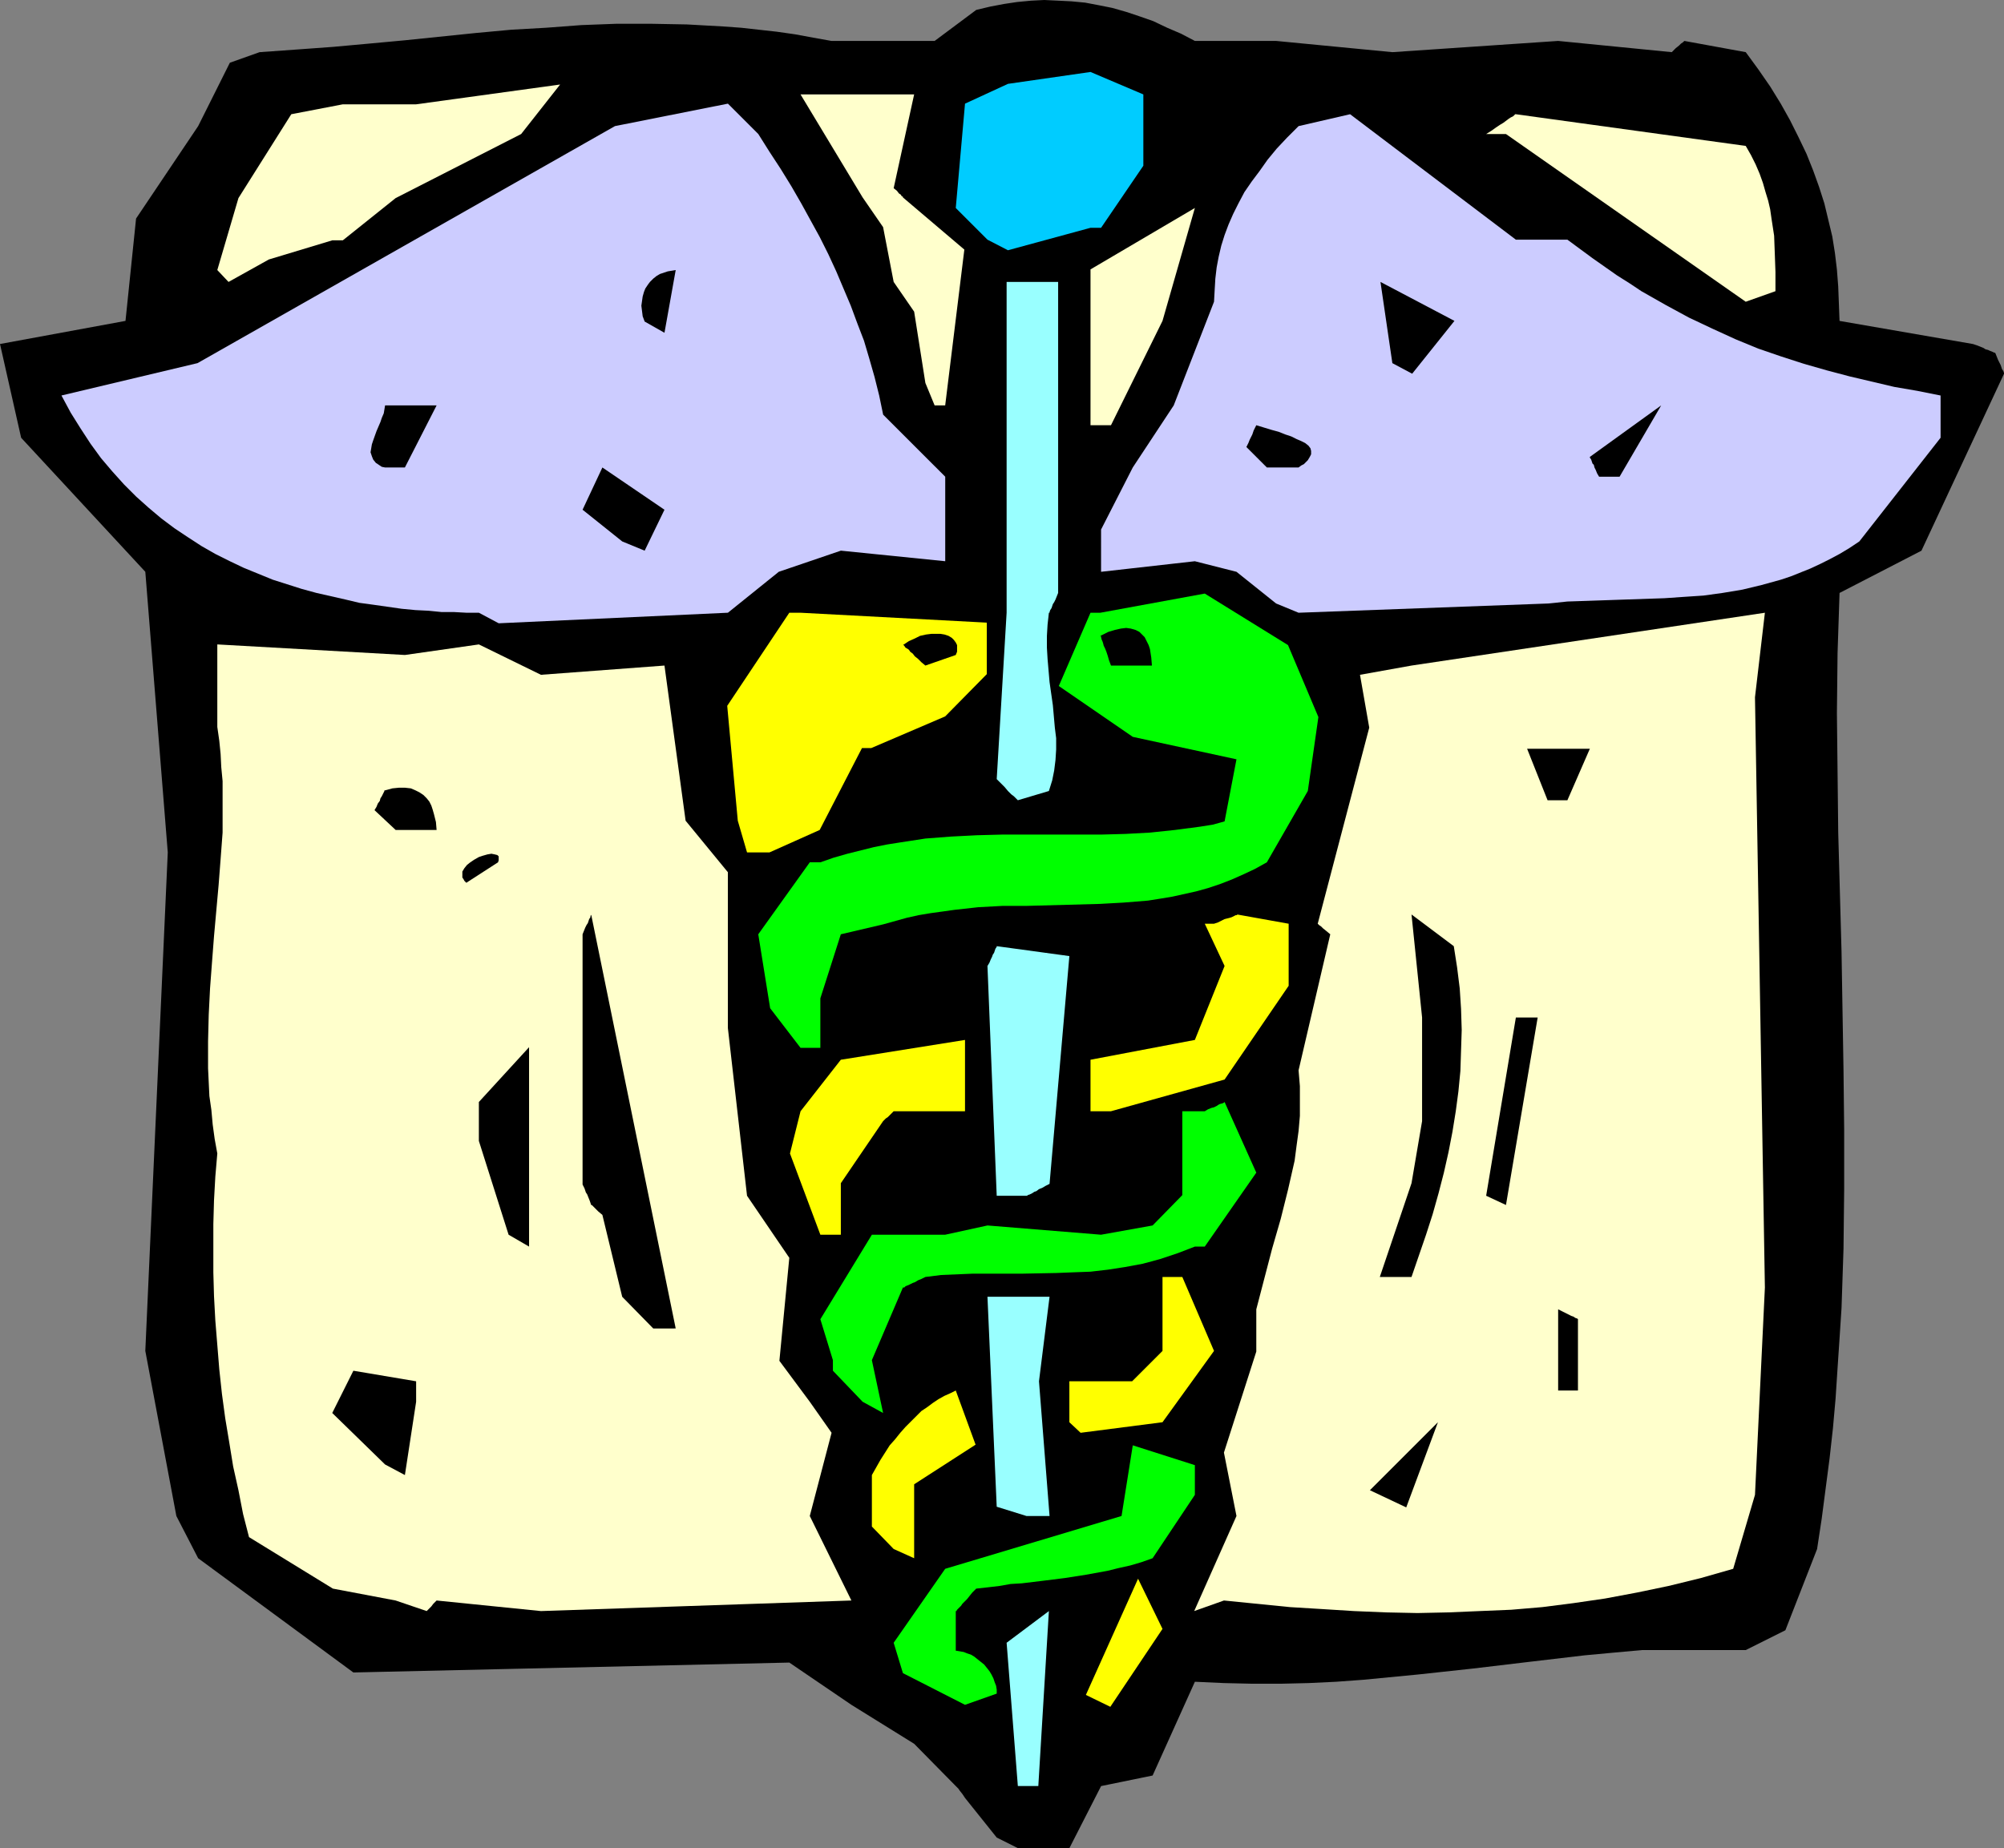 <?xml version="1.0" encoding="UTF-8" standalone="no"?>
<svg
   version="1.0"
   width="129.724mm"
   height="119.664mm"
   id="svg41"
   sodipodi:docname="Medical Symbol 4.wmf"
   xmlns:inkscape="http://www.inkscape.org/namespaces/inkscape"
   xmlns:sodipodi="http://sodipodi.sourceforge.net/DTD/sodipodi-0.dtd"
   xmlns="http://www.w3.org/2000/svg"
   xmlns:svg="http://www.w3.org/2000/svg">
  <rect width="100%" height="100%" fill="#808080" stroke="none"/>
  <sodipodi:namedview
     id="namedview41"
     pagecolor="#ffffff"
     bordercolor="#000000"
     borderopacity="0.25"
     inkscape:showpageshadow="2"
     inkscape:pageopacity="0.0"
     inkscape:pagecheckerboard="0"
     inkscape:deskcolor="#d1d1d1"
     inkscape:document-units="mm" />
  <defs
     id="defs1">
    <pattern
       id="WMFhbasepattern"
       patternUnits="userSpaceOnUse"
       width="6"
       height="6"
       x="0"
       y="0" />
  </defs>
  <path
     style="fill:#000000;fill-opacity:1;fill-rule:evenodd;stroke:none"
     d="m 243.854,449.689 -7.757,-9.695 -0.646,-0.97 -0.646,-0.808 -0.323,-0.485 -0.323,-0.323 -0.162,-0.162 -0.162,-0.162 L 223.654,426.744 208.302,417.21 193.112,406.869 86.456,409.293 48.48,381.339 43.147,370.997 35.552,330.601 41.046,208.605 35.552,139.932 5.171,107.13 0,84.185 30.704,78.53 33.29,53.484 48.48,30.863 l 7.757,-15.512 7.272,-2.585 9.05,-0.646 8.888,-0.646 8.888,-0.808 8.726,-0.808 17.291,-1.777 8.726,-0.808 8.565,-0.485 8.565,-0.646 8.565,-0.323 h 8.565 l 8.726,0.162 8.726,0.485 4.525,0.323 4.363,0.485 4.363,0.485 4.525,0.646 4.363,0.808 4.525,0.808 h 25.21 l 10.181,-7.594 3.394,-0.808 3.394,-0.646 3.232,-0.485 3.394,-0.323 L 255.489,0 l 3.394,0.162 3.232,0.162 3.394,0.323 3.394,0.646 3.232,0.646 3.394,0.97 3.394,1.131 3.232,1.131 3.394,1.616 3.394,1.454 3.394,1.777 h 19.877 l 28.442,2.747 40.562,-2.747 27.795,2.747 0.97,-0.97 0.808,-0.646 0.485,-0.485 0.485,-0.323 0.162,-0.162 v 0 l 0.162,-0.162 15.029,2.747 3.07,4.201 2.909,4.201 2.586,4.201 2.262,4.04 2.101,4.201 1.939,4.04 1.616,4.04 1.454,4.04 1.293,4.04 0.97,4.04 0.97,4.04 0.646,4.04 0.485,4.04 0.323,4.201 0.162,4.201 0.162,4.201 32.643,5.655 0.97,0.323 0.808,0.323 0.808,0.323 0.485,0.323 0.646,0.162 0.323,0.162 0.808,0.323 0.323,0.162 h 0.162 l 0.162,0.162 0.323,0.808 0.323,0.808 0.323,0.646 0.323,0.646 0.162,0.485 0.162,0.485 0.323,0.485 0.162,0.485 v 0.162 0 l -20.2,43.305 -20.038,10.341 -0.485,14.704 -0.162,14.704 0.162,14.543 0.162,14.704 0.808,29.085 0.485,29.085 0.162,14.543 v 14.543 l -0.162,14.543 -0.485,14.543 -0.485,7.433 -0.485,7.271 -0.485,7.433 -0.646,7.271 -0.808,7.271 -0.97,7.433 -0.97,7.433 -1.131,7.433 -7.757,19.875 -9.696,4.848 h -2.909 -22.462 l -7.11,0.646 -6.949,0.646 -13.736,1.616 -13.574,1.616 -13.413,1.454 -13.413,1.293 -6.626,0.485 -6.787,0.323 -6.787,0.162 h -6.949 l -6.949,-0.162 -7.11,-0.323 -10.342,22.945 -12.605,2.585 -7.757,15.189 h -12.605 z"
     id="path1" />
  <path
     style="fill:#99ffff;fill-opacity:1;fill-rule:evenodd;stroke:none"
     d="m 249.025,437.085 -2.747,-35.064 10.342,-7.756 -2.586,42.82 z"
     id="path2" />
  <path
     style="fill:#00ff00;fill-opacity:1;fill-rule:evenodd;stroke:none"
     d="m 236.097,417.21 -15.19,-7.756 -2.262,-7.433 12.605,-18.097 43.147,-12.927 2.747,-17.29 15.19,4.848 v 7.271 l -10.342,15.512 -2.747,0.97 -2.747,0.808 -2.909,0.646 -2.586,0.646 -5.333,0.97 -5.171,0.808 -5.171,0.646 -5.333,0.646 -2.747,0.162 -2.747,0.485 -2.747,0.323 -2.909,0.323 -0.97,0.97 -0.646,0.808 -0.646,0.808 -0.646,0.646 -0.485,0.485 -0.323,0.485 -0.323,0.323 -0.323,0.323 -0.323,0.323 -0.162,0.323 h -0.162 v 9.695 l 0.97,0.162 0.97,0.162 0.808,0.323 0.97,0.323 0.808,0.485 0.808,0.646 1.616,1.293 1.293,1.616 0.485,0.808 0.485,0.97 0.323,0.97 0.323,0.808 0.162,0.97 v 0.97 z"
     id="path3" />
  <path
     style="fill:#ffff00;fill-opacity:1;fill-rule:evenodd;stroke:none"
     d="m 265.67,414.787 12.766,-28.439 5.979,12.28 -12.766,19.067 z"
     id="path4" />
  <path
     style="fill:#ffffcc;fill-opacity:1;fill-rule:evenodd;stroke:none"
     d="m 292.172,394.265 10.342,-23.268 -3.07,-15.512 7.918,-24.722 v -10.341 l 1.939,-7.433 1.939,-7.433 2.101,-7.271 1.778,-7.11 0.808,-3.555 0.808,-3.555 0.485,-3.716 0.485,-3.555 0.323,-3.716 v -3.716 -3.555 l -0.323,-3.878 7.757,-33.286 -0.97,-0.808 -0.808,-0.646 -0.485,-0.485 -0.485,-0.323 -0.162,-0.162 -0.162,-0.162 v 0 l 12.605,-47.99 -2.262,-12.927 12.605,-2.262 86.456,-12.927 -2.424,20.683 2.424,144.456 -2.424,50.737 -5.333,18.097 v 0 l -7.918,2.262 -7.918,1.939 -7.757,1.616 -7.757,1.454 -7.757,1.131 -7.595,0.97 -7.595,0.646 -7.757,0.323 -7.595,0.323 -7.595,0.162 -7.757,-0.162 -7.757,-0.323 -7.757,-0.485 -7.918,-0.485 -8.08,-0.808 -8.08,-0.808 z"
     id="path5" />
  <path
     style="fill:#ffffcc;fill-opacity:1;fill-rule:evenodd;stroke:none"
     d="M 96.798,391.68 81.446,388.771 60.923,376.168 v 0 l -1.454,-5.655 -1.131,-5.817 -1.293,-5.817 -0.97,-5.979 -0.97,-5.817 -0.808,-5.979 -0.646,-5.979 -0.485,-5.979 -0.485,-5.979 -0.323,-5.979 -0.162,-5.817 v -5.979 -5.817 l 0.162,-5.817 0.323,-5.817 0.485,-5.655 -0.646,-3.555 -0.485,-3.555 -0.323,-3.555 -0.485,-3.393 -0.323,-6.787 v -6.625 l 0.162,-6.463 0.323,-6.463 0.485,-6.463 0.485,-6.302 1.131,-12.604 0.485,-6.302 0.485,-6.463 v -6.302 -6.302 l -0.323,-3.393 -0.162,-3.232 -0.323,-3.232 -0.485,-3.393 v -20.198 l 45.894,2.585 18.099,-2.585 15.19,7.433 30.219,-2.262 5.171,37.972 10.342,12.604 v 38.134 l 4.686,41.042 10.342,15.189 -2.424,25.207 7.434,10.018 5.333,7.594 -5.333,20.36 10.181,20.683 -75.952,2.585 -25.533,-2.585 -0.808,0.808 -0.485,0.646 -0.485,0.485 -0.323,0.323 -0.162,0.162 -0.162,0.162 z"
     id="path6" />
  <path
     style="fill:#ffff00;fill-opacity:1;fill-rule:evenodd;stroke:none"
     d="m 218.645,379.076 -5.333,-5.494 v -12.604 l 2.101,-3.716 1.131,-1.777 1.131,-1.777 1.293,-1.454 1.293,-1.616 1.293,-1.454 1.293,-1.293 1.293,-1.293 1.293,-1.293 1.454,-0.97 1.293,-0.97 1.454,-0.97 1.454,-0.808 1.454,-0.646 1.293,-0.646 v 0 l 4.848,13.25 -15.029,9.695 v 18.097 z"
     id="path7" />
  <path
     style="fill:#99ffff;fill-opacity:1;fill-rule:evenodd;stroke:none"
     d="m 243.854,368.735 -2.262,-51.384 h 15.19 l -2.586,20.683 2.586,32.963 h -5.656 z"
     id="path8" />
  <path
     style="fill:#000000;fill-opacity:1;fill-rule:evenodd;stroke:none"
     d="m 94.213,358.394 -12.928,-12.604 5.171,-10.341 15.352,2.585 v 5.009 l -2.747,17.936 z"
     id="path9" />
  <path
     style="fill:#000000;fill-opacity:1;fill-rule:evenodd;stroke:none"
     d="m 335.158,364.695 16.645,-16.643 -7.757,20.844 z"
     id="path10" />
  <path
     style="fill:#ffff00;fill-opacity:1;fill-rule:evenodd;stroke:none"
     d="m 261.63,348.052 v -10.018 h 15.352 l 7.434,-7.433 v -18.097 h 4.848 l 7.757,18.097 -12.605,17.451 -20.038,2.585 z"
     id="path11" />
  <path
     style="fill:#00ff00;fill-opacity:1;fill-rule:evenodd;stroke:none"
     d="m 211.049,343.043 -7.272,-7.594 v -2.585 l -3.07,-10.018 12.605,-20.683 h 17.938 l 10.342,-2.262 27.795,2.262 12.605,-2.262 7.272,-7.433 v -20.521 h 5.494 l 0.808,-0.485 0.808,-0.323 0.646,-0.162 0.646,-0.323 0.485,-0.323 0.323,-0.162 0.646,-0.162 0.323,-0.162 0.162,-0.162 v 0 l 7.757,17.29 -12.605,18.097 h -2.424 l -4.202,1.616 -4.363,1.454 -4.202,1.131 -4.363,0.808 -4.202,0.646 -4.202,0.485 -4.363,0.162 -4.04,0.162 -8.242,0.162 h -8.08 -4.04 l -3.878,0.162 -3.878,0.162 -3.878,0.485 -0.97,0.485 -0.808,0.323 -0.808,0.485 -0.485,0.162 -0.646,0.323 -0.323,0.162 -0.808,0.323 -0.323,0.323 h -0.162 -0.162 l -7.595,17.774 2.747,12.927 z"
     id="path12" />
  <path
     style="fill:#000000;fill-opacity:1;fill-rule:evenodd;stroke:none"
     d="m 381.214,340.296 v -19.875 l 0.97,0.485 0.646,0.323 0.646,0.323 0.646,0.323 0.323,0.162 0.485,0.162 0.485,0.323 0.485,0.162 0.162,0.162 v 0 17.451 z"
     id="path13" />
  <path
     style="fill:#000000;fill-opacity:1;fill-rule:evenodd;stroke:none"
     d="m 159.822,325.107 -7.595,-7.756 -4.848,-20.036 -0.97,-0.808 -0.646,-0.646 -0.485,-0.485 -0.323,-0.323 -0.162,-0.162 h -0.162 l -0.323,-0.97 -0.323,-0.808 -0.323,-0.808 -0.323,-0.485 -0.162,-0.485 -0.162,-0.485 -0.323,-0.646 -0.162,-0.323 v -0.323 0 -30.216 -30.701 l 0.323,-0.808 0.323,-0.808 0.323,-0.646 0.323,-0.485 0.323,-0.97 0.323,-0.485 v -0.323 l 0.162,-0.162 v -0.162 0 l 20.685,101.313 z"
     id="path14" />
  <path
     style="fill:#000000;fill-opacity:1;fill-rule:evenodd;stroke:none"
     d="m 337.582,312.504 7.757,-22.945 2.586,-15.189 v -25.369 l -2.586,-25.207 10.342,7.756 0.808,5.171 0.646,5.171 0.323,5.009 0.162,5.171 -0.162,5.009 -0.162,5.009 -0.485,5.009 -0.646,4.848 -0.808,5.009 -0.97,5.009 -1.131,5.009 -1.293,5.009 -1.454,5.171 -1.616,5.009 -1.778,5.171 -1.778,5.171 z"
     id="path15" />
  <path
     style="fill:#000000;fill-opacity:1;fill-rule:evenodd;stroke:none"
     d="m 124.432,302.162 -7.272,-22.945 v -9.533 l 12.282,-13.411 v 33.286 15.512 z"
     id="path16" />
  <path
     style="fill:#ffff00;fill-opacity:1;fill-rule:evenodd;stroke:none"
     d="m 200.707,302.162 -7.434,-19.875 2.586,-10.341 9.858,-12.604 30.381,-4.848 v 17.451 h -17.453 l -0.808,0.808 -0.646,0.646 -0.485,0.323 -0.323,0.323 -0.162,0.162 -0.162,0.162 -10.342,15.189 v 12.604 z"
     id="path17" />
  <path
     style="fill:#99ffff;fill-opacity:1;fill-rule:evenodd;stroke:none"
     d="m 243.854,292.629 -2.262,-56.231 0.485,-0.808 0.323,-0.808 0.323,-0.646 0.162,-0.485 0.323,-0.485 0.162,-0.485 0.162,-0.485 0.323,-0.485 v -0.162 0 l 17.776,2.424 -4.848,55.747 -0.97,0.485 -0.808,0.485 -0.808,0.323 -0.646,0.485 -0.485,0.162 -0.485,0.323 -0.646,0.323 -0.485,0.162 -0.162,0.162 h -0.162 z"
     id="path18" />
  <path
     style="fill:#000000;fill-opacity:1;fill-rule:evenodd;stroke:none"
     d="m 363.6,292.629 7.272,-43.628 h 5.333 l -7.757,45.89 z"
     id="path19" />
  <path
     style="fill:#ffff00;fill-opacity:1;fill-rule:evenodd;stroke:none"
     d="m 266.801,271.946 v -12.604 l 25.533,-4.848 7.272,-18.097 -4.848,-10.341 h 2.262 l 0.97,-0.323 0.97,-0.485 0.646,-0.323 0.646,-0.162 0.646,-0.162 0.485,-0.162 0.646,-0.323 0.323,-0.162 h 0.323 v -0.162 0 l 12.605,2.262 v 15.189 l -15.675,22.945 -27.795,7.756 z"
     id="path20" />
  <path
     style="fill:#00ff00;fill-opacity:1;fill-rule:evenodd;stroke:none"
     d="m 195.859,256.434 -7.434,-9.695 -2.909,-18.097 12.605,-17.613 h 2.586 l 3.232,-1.131 3.394,-0.97 3.232,-0.808 3.232,-0.808 3.232,-0.646 3.07,-0.485 6.302,-0.97 6.302,-0.485 6.302,-0.323 6.141,-0.162 h 5.979 6.141 12.12 l 5.979,-0.162 5.979,-0.323 6.141,-0.646 6.141,-0.808 3.07,-0.485 2.909,-0.808 2.909,-15.189 -25.371,-5.494 -18.099,-12.442 7.757,-17.936 h 2.424 l 25.533,-4.686 20.362,12.604 7.434,17.613 -2.586,18.097 -10.019,17.451 -2.909,1.616 -2.747,1.293 -2.909,1.293 -2.909,1.131 -2.909,0.97 -2.909,0.808 -2.909,0.646 -2.909,0.646 -2.909,0.485 -3.07,0.485 -5.979,0.485 -5.818,0.323 -5.979,0.162 -5.979,0.162 -5.979,0.162 h -5.818 l -5.979,0.323 -5.818,0.646 -5.818,0.808 -2.909,0.485 -2.909,0.646 -2.909,0.808 -2.909,0.808 -10.342,2.424 -5.01,15.674 v 12.119 z"
     id="path21" />
  <path
     style="fill:#000000;fill-opacity:1;fill-rule:evenodd;stroke:none"
     d="m 114.089,216.038 -0.485,-0.485 -0.162,-0.323 -0.323,-0.485 v -0.485 -0.97 l 0.485,-0.808 0.646,-0.808 0.808,-0.646 0.97,-0.646 1.131,-0.646 0.97,-0.323 1.131,-0.323 0.97,-0.162 0.808,0.162 0.646,0.162 0.323,0.323 v 0.323 0.323 0.323 l -0.162,0.485 z"
     id="path22" />
  <path
     style="fill:#ffff00;fill-opacity:1;fill-rule:evenodd;stroke:none"
     d="m 182.769,208.605 -2.262,-7.756 -2.586,-28.116 15.19,-22.783 h 2.747 l 45.571,2.424 v 12.604 l -10.181,10.341 -18.099,7.756 h -2.262 l -10.342,20.036 -12.282,5.494 z"
     id="path23" />
  <path
     style="fill:#000000;fill-opacity:1;fill-rule:evenodd;stroke:none"
     d="m 96.798,203.111 -5.171,-4.848 0.485,-0.808 0.323,-0.808 0.485,-0.646 0.162,-0.646 0.323,-0.485 0.162,-0.323 0.323,-0.646 0.162,-0.323 v -0.162 h 0.162 l 1.778,-0.485 1.616,-0.162 h 1.454 l 1.454,0.162 1.131,0.485 0.97,0.485 0.97,0.646 0.808,0.808 0.646,0.808 0.485,0.97 0.323,0.97 0.323,1.131 0.485,1.939 0.162,1.939 z"
     id="path24" />
  <path
     style="fill:#99ffff;fill-opacity:1;fill-rule:evenodd;stroke:none"
     d="m 249.025,195.84 -0.162,-0.162 -0.323,-0.323 -0.485,-0.485 -0.646,-0.485 -0.808,-0.808 -0.808,-0.97 -1.939,-1.939 2.424,-40.719 V 68.996 h 12.605 v 76.106 l -0.323,0.808 -0.323,0.808 -0.323,0.646 -0.323,0.485 -0.162,0.485 -0.162,0.485 -0.323,0.485 -0.162,0.485 v 0.162 h -0.162 l -0.323,2.909 -0.162,2.747 v 2.909 l 0.162,2.747 0.485,5.655 0.808,5.655 0.485,5.494 0.323,2.585 v 2.747 l -0.162,2.585 -0.323,2.585 -0.485,2.424 -0.808,2.585 z"
     id="path25" />
  <path
     style="fill:#000000;fill-opacity:1;fill-rule:evenodd;stroke:none"
     d="m 378.628,195.84 -5.01,-12.604 h 15.352 L 383.476,195.84 Z"
     id="path26" />
  <path
     style="fill:#000000;fill-opacity:1;fill-rule:evenodd;stroke:none"
     d="m 226.401,162.877 -0.97,-0.808 -0.808,-0.808 -0.808,-0.646 -0.485,-0.646 -0.646,-0.485 -0.323,-0.485 -0.485,-0.323 -0.323,-0.162 -0.323,-0.485 -0.162,-0.162 h -0.162 l 1.454,-0.97 1.454,-0.646 1.293,-0.646 1.454,-0.323 1.293,-0.162 h 1.131 1.131 l 0.97,0.162 0.97,0.323 0.808,0.485 0.485,0.485 0.485,0.646 0.323,0.646 v 0.808 0.808 l -0.323,0.808 z"
     id="path27" />
  <path
     style="fill:#000000;fill-opacity:1;fill-rule:evenodd;stroke:none"
     d="m 271.811,162.877 -0.485,-1.293 -0.323,-1.131 -0.323,-0.97 -0.323,-0.808 -0.323,-0.646 -0.162,-0.646 -0.162,-0.485 -0.162,-0.323 -0.162,-0.646 v -0.162 l -0.162,-0.162 0.97,-0.485 0.97,-0.485 1.616,-0.485 1.454,-0.323 1.293,-0.162 1.131,0.162 1.131,0.323 0.97,0.485 0.646,0.646 0.646,0.646 0.485,0.97 0.485,0.97 0.323,0.97 0.323,2.101 0.162,1.939 z"
     id="path28" />
  <path
     style="fill:#ccccff;fill-opacity:1;fill-rule:evenodd;stroke:none"
     d="m 117.16,149.95 h -3.07 l -2.909,-0.162 h -3.07 l -3.232,-0.323 -3.232,-0.162 -3.394,-0.323 -3.394,-0.485 -3.394,-0.485 -3.555,-0.485 -3.394,-0.808 -3.555,-0.808 -3.555,-0.808 -3.555,-0.97 -3.555,-1.131 -3.555,-1.131 -3.555,-1.454 -3.555,-1.454 -3.394,-1.616 -3.555,-1.777 -3.394,-1.939 -3.232,-2.101 -3.394,-2.262 -3.232,-2.424 -3.07,-2.585 -3.07,-2.747 -2.909,-2.909 -2.909,-3.232 -2.747,-3.232 -2.586,-3.555 -2.424,-3.716 -2.424,-3.878 -2.262,-4.201 33.29,-7.918 102.131,-58.009 27.634,-5.494 7.434,7.433 2.747,4.363 2.747,4.201 2.586,4.201 2.424,4.201 4.525,8.241 2.101,4.201 1.939,4.201 1.778,4.201 1.778,4.201 1.616,4.363 1.616,4.201 1.293,4.363 1.293,4.524 1.131,4.524 0.97,4.686 15.19,15.189 v 20.683 l -25.533,-2.585 -15.19,5.171 -12.443,10.018 -56.075,2.585 z"
     id="path29" />
  <path
     style="fill:#ccccff;fill-opacity:1;fill-rule:evenodd;stroke:none"
     d="m 312.211,147.688 -9.696,-7.756 -10.181,-2.585 -22.947,2.585 V 129.59 l 7.757,-15.189 10.019,-15.189 9.858,-25.369 0.162,-2.909 0.162,-2.747 0.323,-2.747 0.485,-2.585 0.646,-2.747 0.808,-2.585 0.97,-2.585 1.131,-2.585 1.293,-2.585 1.454,-2.747 1.778,-2.585 1.939,-2.585 1.939,-2.747 2.262,-2.747 2.586,-2.747 2.747,-2.747 12.605,-2.909 40.562,30.701 h 12.605 l 3.07,2.262 3.07,2.262 5.979,4.201 3.07,1.939 2.909,1.939 5.979,3.393 5.656,3.07 5.818,2.747 5.656,2.585 5.494,2.262 5.656,1.939 5.494,1.777 5.656,1.616 5.494,1.454 5.494,1.293 5.494,1.293 5.656,0.97 5.656,1.131 V 107.13 l -19.877,25.369 -2.424,1.616 -2.424,1.454 -2.424,1.293 -2.262,1.131 -2.424,1.131 -2.424,0.97 -2.424,0.97 -2.424,0.808 -4.686,1.293 -4.686,1.131 -4.848,0.808 -4.686,0.646 -4.848,0.323 -4.686,0.323 -9.534,0.323 -9.373,0.323 -4.848,0.162 -4.686,0.485 -61.085,2.262 z"
     id="path30" />
  <path
     style="fill:#000000;fill-opacity:1;fill-rule:evenodd;stroke:none"
     d="m 152.227,132.499 -9.696,-7.756 4.848,-10.341 15.19,10.341 -4.848,10.018 z"
     id="path31" />
  <path
     style="fill:#000000;fill-opacity:1;fill-rule:evenodd;stroke:none"
     d="m 391.233,116.664 -0.485,-0.808 -0.323,-0.808 -0.323,-0.646 -0.162,-0.646 -0.323,-0.323 -0.162,-0.485 -0.162,-0.485 -0.323,-0.485 v -0.162 0 l 17.453,-12.604 -10.181,17.451 z"
     id="path32" />
  <path
     style="fill:#000000;fill-opacity:1;fill-rule:evenodd;stroke:none"
     d="m 94.213,114.402 -0.808,-0.162 -0.485,-0.323 -0.97,-0.646 -0.646,-0.808 -0.323,-0.808 -0.323,-0.97 0.162,-0.97 0.162,-0.97 0.323,-0.97 0.808,-2.262 0.97,-2.262 0.323,-0.97 0.485,-1.131 0.162,-0.97 0.162,-0.97 h 12.605 l -7.757,15.189 z"
     id="path33" />
  <path
     style="fill:#000000;fill-opacity:1;fill-rule:evenodd;stroke:none"
     d="m 309.948,114.402 -5.01,-5.009 0.485,-0.97 0.323,-0.808 0.323,-0.646 0.323,-0.646 0.162,-0.485 0.162,-0.485 0.323,-0.646 0.162,-0.323 0.162,-0.323 v 0 l 3.717,1.131 1.778,0.485 1.616,0.646 1.454,0.485 1.293,0.646 1.131,0.485 0.97,0.485 0.808,0.646 0.485,0.646 0.162,0.646 v 0.808 l -0.323,0.646 -0.485,0.808 -0.97,0.97 -0.646,0.323 -0.646,0.485 z"
     id="path34" />
  <path
     style="fill:#ffffcc;fill-opacity:1;fill-rule:evenodd;stroke:none"
     d="M 266.801,104.06 V 65.926 L 292.334,50.899 284.416,78.53 271.811,104.06 Z"
     id="path35" />
  <path
     style="fill:#ffffcc;fill-opacity:1;fill-rule:evenodd;stroke:none"
     d="m 228.664,99.213 -2.262,-5.494 -2.747,-17.451 -5.01,-7.271 -2.586,-13.411 -5.01,-7.271 -15.19,-25.207 h 27.795 l -5.01,22.945 0.808,0.646 0.485,0.646 0.485,0.323 0.162,0.323 0.323,0.162 v 0.162 l 15.029,12.765 -4.686,38.134 z"
     id="path36" />
  <path
     style="fill:#000000;fill-opacity:1;fill-rule:evenodd;stroke:none"
     d="m 340.652,88.871 -2.909,-19.875 18.099,9.533 -10.342,12.927 z"
     id="path37" />
  <path
     style="fill:#000000;fill-opacity:1;fill-rule:evenodd;stroke:none"
     d="m 157.721,78.691 -0.485,-1.293 -0.162,-1.293 -0.162,-1.293 0.162,-1.131 0.162,-1.131 0.323,-1.131 0.323,-0.808 0.646,-0.97 0.485,-0.646 0.808,-0.808 0.808,-0.646 0.808,-0.485 0.97,-0.323 0.97,-0.323 0.97,-0.162 0.97,-0.162 v 0 l -2.747,15.35 z"
     id="path38" />
  <path
     style="fill:#ffffcc;fill-opacity:1;fill-rule:evenodd;stroke:none"
     d="M 427.108,73.844 368.448,32.802 h -4.848 l 1.293,-0.808 1.131,-0.808 0.97,-0.646 0.808,-0.485 0.646,-0.485 0.646,-0.485 0.485,-0.323 0.323,-0.162 0.323,-0.162 0.485,-0.485 h 0.162 l 56.237,7.756 1.293,2.262 1.131,2.262 0.97,2.262 0.808,2.262 0.646,2.262 0.646,2.101 0.485,2.101 0.323,2.262 0.646,4.201 0.162,4.363 0.162,4.524 v 4.686 z"
     id="path39" />
  <path
     style="fill:#ffffcc;fill-opacity:1;fill-rule:evenodd;stroke:none"
     d="M 53.166,66.088 58.338,48.475 71.266,27.954 83.87,25.53 h 17.938 l 35.229,-4.848 -9.534,12.119 -30.704,15.674 -12.928,10.341 h -2.586 l -15.514,4.686 -9.858,5.494 z"
     id="path40" />
  <path
     style="fill:#00ccff;fill-opacity:1;fill-rule:evenodd;stroke:none"
     d="m 241.592,58.655 -7.757,-7.756 2.262,-25.53 10.504,-4.848 20.2,-2.909 12.928,5.494 V 40.558 L 269.387,55.747 h -2.586 l -20.2,5.494 z"
     id="path41" />
</svg>
